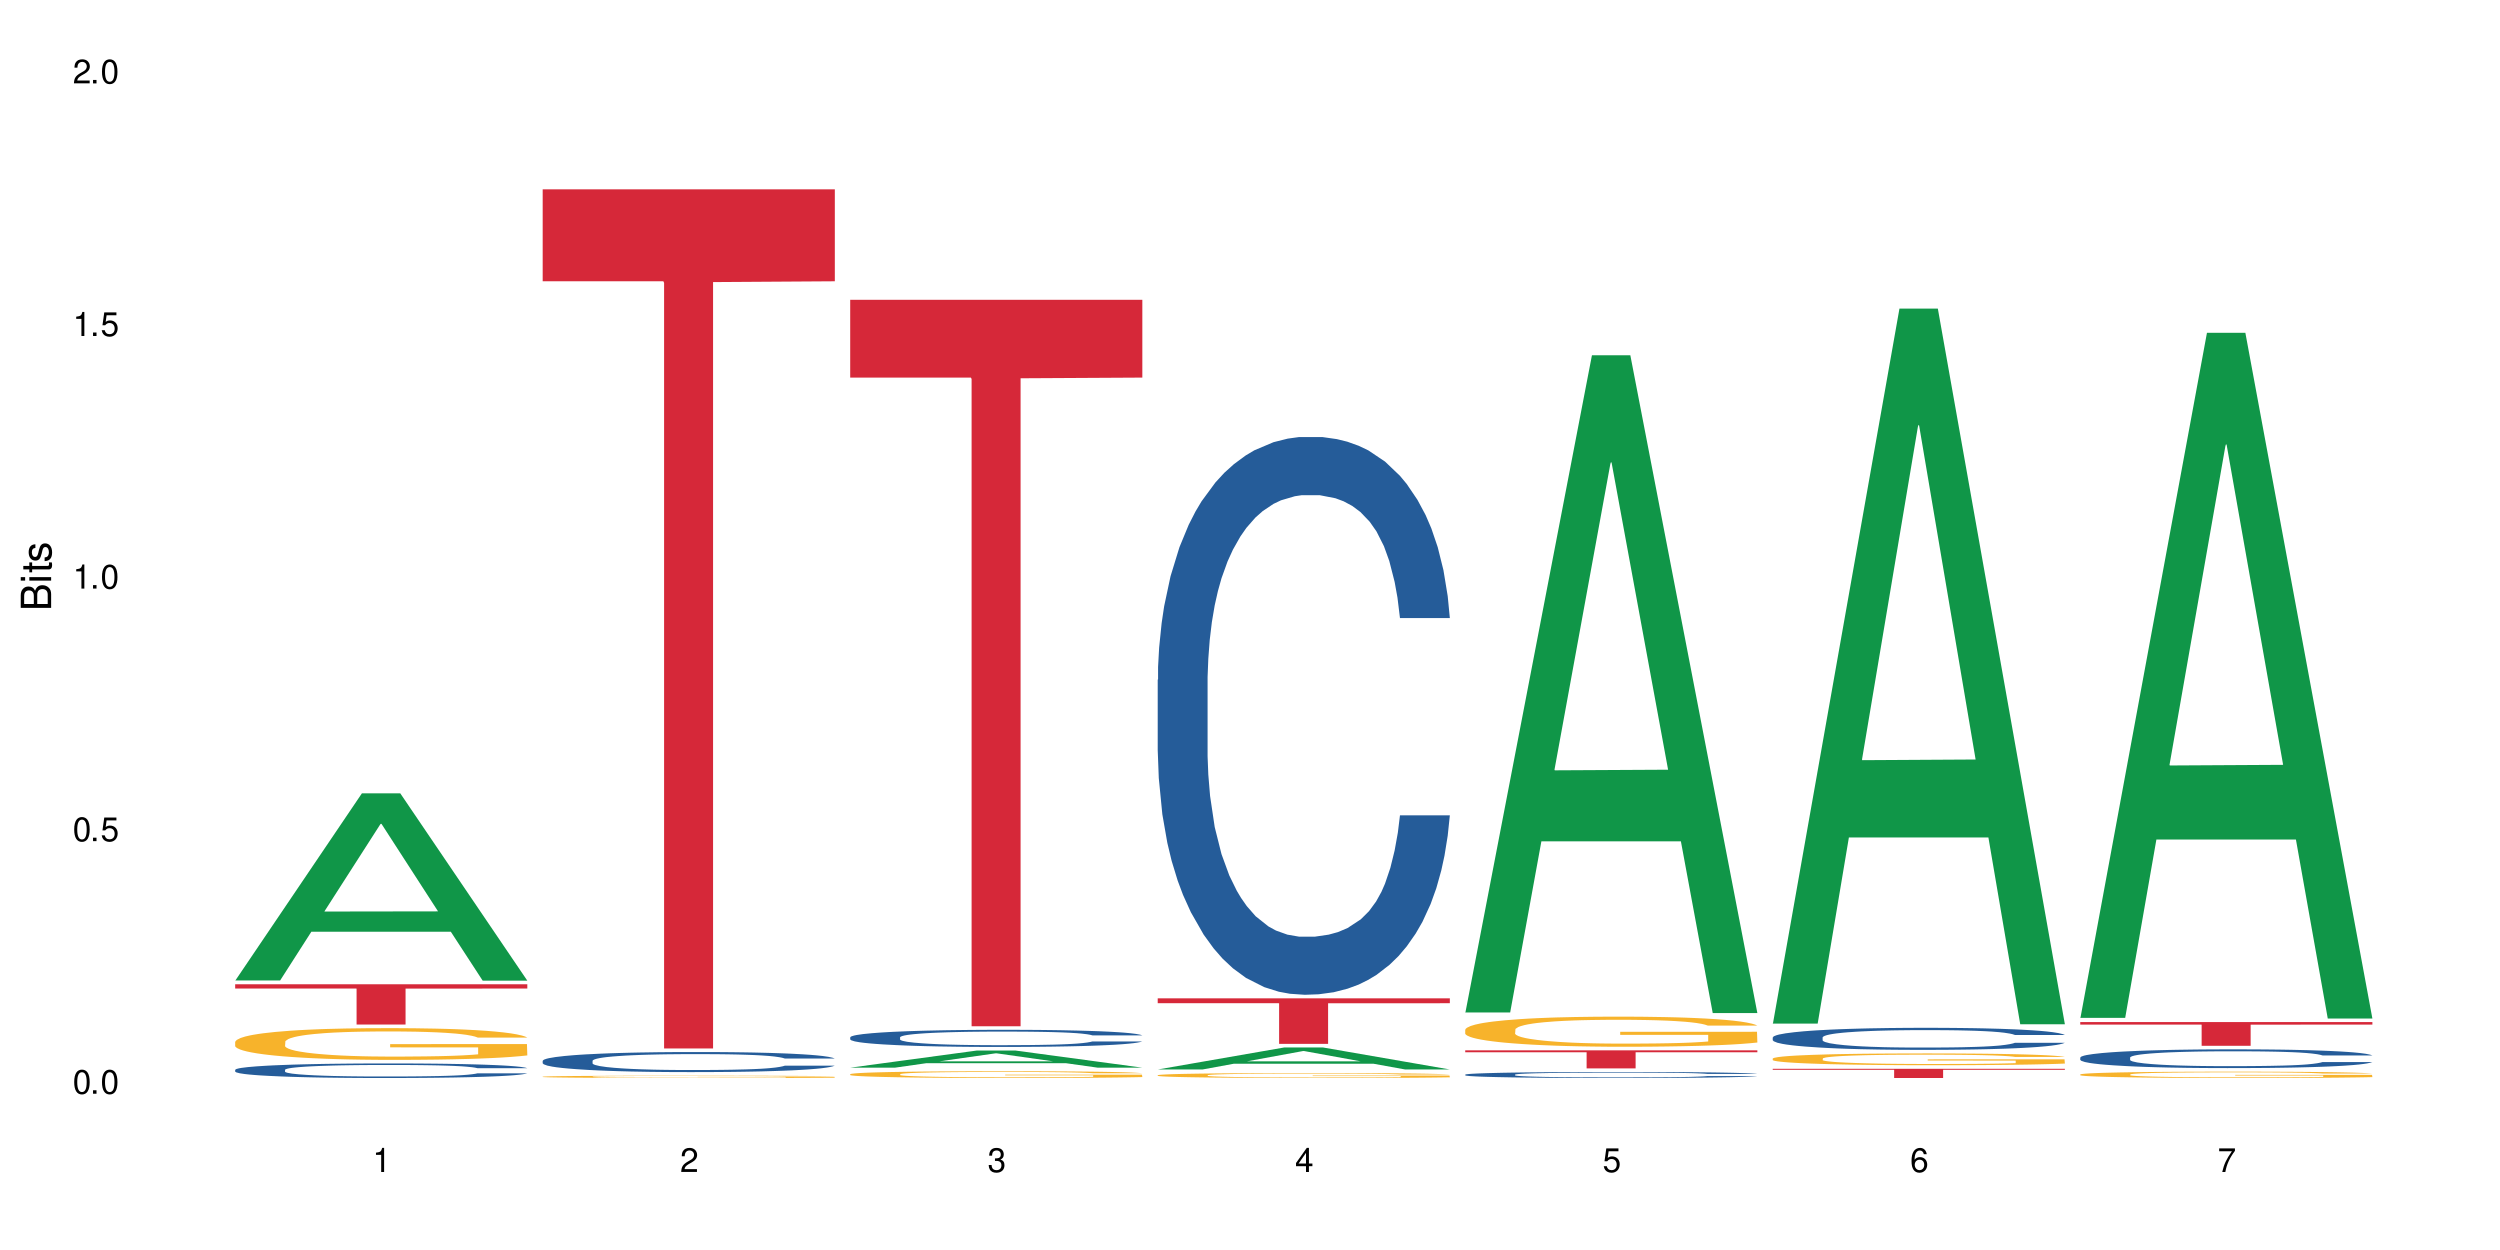 <?xml version="1.0" encoding="UTF-8"?>
<svg xmlns="http://www.w3.org/2000/svg" xmlns:xlink="http://www.w3.org/1999/xlink" width="720" height="360" viewBox="0 0 720 360">
<defs>
<g>
<g id="glyph-0-0">
</g>
<g id="glyph-0-1">
<path d="M 2.641 -6.938 C 2 -6.938 1.422 -6.656 1.078 -6.172 C 0.641 -5.562 0.406 -4.641 0.406 -3.359 C 0.406 -1.016 1.188 0.219 2.641 0.219 C 4.078 0.219 4.859 -1.016 4.859 -3.297 C 4.859 -4.641 4.656 -5.547 4.203 -6.172 C 3.844 -6.656 3.281 -6.938 2.641 -6.938 Z M 2.641 -6.188 C 3.547 -6.188 4 -5.25 4 -3.375 C 4 -1.406 3.562 -0.484 2.625 -0.484 C 1.734 -0.484 1.281 -1.438 1.281 -3.344 C 1.281 -5.25 1.734 -6.188 2.641 -6.188 Z M 2.641 -6.188 "/>
</g>
<g id="glyph-0-2">
<path d="M 1.828 -1 L 0.828 -1 L 0.828 0 L 1.828 0 Z M 1.828 -1 "/>
</g>
<g id="glyph-0-3">
<path d="M 4.562 -6.797 L 1.062 -6.797 L 0.547 -3.094 L 1.328 -3.094 C 1.719 -3.562 2.047 -3.734 2.578 -3.734 C 3.484 -3.734 4.062 -3.109 4.062 -2.094 C 4.062 -1.125 3.484 -0.531 2.578 -0.531 C 1.828 -0.531 1.375 -0.906 1.188 -1.672 L 0.328 -1.672 C 0.453 -1.109 0.547 -0.844 0.75 -0.594 C 1.125 -0.078 1.828 0.219 2.594 0.219 C 3.969 0.219 4.922 -0.781 4.922 -2.219 C 4.922 -3.562 4.031 -4.484 2.719 -4.484 C 2.25 -4.484 1.859 -4.359 1.469 -4.062 L 1.734 -5.969 L 4.562 -5.969 Z M 4.562 -6.797 "/>
</g>
<g id="glyph-0-4">
<path d="M 2.484 -4.938 L 2.484 0 L 3.328 0 L 3.328 -6.938 L 2.766 -6.938 C 2.469 -5.875 2.281 -5.734 0.984 -5.562 L 0.984 -4.938 Z M 2.484 -4.938 "/>
</g>
<g id="glyph-0-5">
<path d="M 4.859 -0.828 L 1.281 -0.828 C 1.359 -1.406 1.672 -1.781 2.5 -2.281 L 3.469 -2.828 C 4.406 -3.344 4.906 -4.062 4.906 -4.906 C 4.906 -5.484 4.672 -6.031 4.266 -6.406 C 3.859 -6.766 3.375 -6.938 2.719 -6.938 C 1.859 -6.938 1.219 -6.625 0.844 -6.031 C 0.609 -5.672 0.5 -5.234 0.484 -4.531 L 1.328 -4.531 C 1.359 -5.016 1.406 -5.281 1.531 -5.516 C 1.75 -5.938 2.188 -6.203 2.703 -6.203 C 3.469 -6.203 4.031 -5.641 4.031 -4.891 C 4.031 -4.344 3.719 -3.859 3.125 -3.516 L 2.234 -3 C 0.812 -2.172 0.406 -1.531 0.328 -0.016 L 4.859 -0.016 Z M 4.859 -0.828 "/>
</g>
<g id="glyph-0-6">
<path d="M 2.125 -3.188 L 2.578 -3.188 C 3.5 -3.188 3.984 -2.766 3.984 -1.922 C 3.984 -1.062 3.469 -0.531 2.594 -0.531 C 1.656 -0.531 1.203 -1 1.156 -2.016 L 0.312 -2.016 C 0.344 -1.453 0.438 -1.094 0.609 -0.781 C 0.953 -0.109 1.625 0.219 2.547 0.219 C 3.953 0.219 4.859 -0.625 4.859 -1.938 C 4.859 -2.828 4.516 -3.297 3.703 -3.594 C 4.344 -3.844 4.656 -4.328 4.656 -5.031 C 4.656 -6.219 3.875 -6.938 2.578 -6.938 C 1.203 -6.938 0.484 -6.172 0.453 -4.703 L 1.297 -4.703 C 1.312 -5.125 1.344 -5.359 1.453 -5.578 C 1.641 -5.969 2.062 -6.203 2.594 -6.203 C 3.344 -6.203 3.797 -5.75 3.797 -5 C 3.797 -4.516 3.609 -4.219 3.25 -4.047 C 3.016 -3.953 2.703 -3.922 2.125 -3.906 Z M 2.125 -3.188 "/>
</g>
<g id="glyph-0-7">
<path d="M 3.141 -1.672 L 3.141 0 L 3.984 0 L 3.984 -1.672 L 4.984 -1.672 L 4.984 -2.438 L 3.984 -2.438 L 3.984 -6.938 L 3.359 -6.938 L 0.266 -2.578 L 0.266 -1.672 Z M 3.141 -2.438 L 1 -2.438 L 3.141 -5.5 Z M 3.141 -2.438 "/>
</g>
<g id="glyph-0-8">
<path d="M 4.781 -5.125 C 4.609 -6.266 3.891 -6.938 2.844 -6.938 C 2.094 -6.938 1.422 -6.578 1.031 -5.953 C 0.594 -5.266 0.406 -4.422 0.406 -3.172 C 0.406 -2 0.578 -1.25 0.984 -0.641 C 1.359 -0.078 1.953 0.219 2.703 0.219 C 3.984 0.219 4.922 -0.75 4.922 -2.094 C 4.922 -3.375 4.062 -4.281 2.844 -4.281 C 2.172 -4.281 1.641 -4.031 1.281 -3.516 C 1.281 -5.234 1.828 -6.188 2.797 -6.188 C 3.391 -6.188 3.797 -5.797 3.938 -5.125 Z M 2.734 -3.531 C 3.547 -3.531 4.062 -2.953 4.062 -2.031 C 4.062 -1.156 3.484 -0.531 2.703 -0.531 C 1.922 -0.531 1.328 -1.188 1.328 -2.078 C 1.328 -2.938 1.906 -3.531 2.734 -3.531 Z M 2.734 -3.531 "/>
</g>
<g id="glyph-0-9">
<path d="M 4.984 -6.797 L 0.438 -6.797 L 0.438 -5.969 L 4.109 -5.969 C 2.5 -3.656 1.828 -2.234 1.328 0 L 2.219 0 C 2.594 -2.172 3.453 -4.047 4.984 -6.094 Z M 4.984 -6.797 "/>
</g>
<g id="glyph-1-0">
</g>
<g id="glyph-1-1">
<path d="M 0 -0.953 L 0 -4.891 C 0 -5.719 -0.234 -6.344 -0.734 -6.797 C -1.188 -7.234 -1.812 -7.469 -2.5 -7.469 C -3.547 -7.469 -4.188 -7 -4.625 -5.875 C -4.984 -6.688 -5.625 -7.094 -6.531 -7.094 C -7.172 -7.094 -7.734 -6.859 -8.141 -6.391 C -8.562 -5.922 -8.75 -5.344 -8.75 -4.5 L -8.75 -0.953 Z M -4.984 -2.062 L -7.766 -2.062 L -7.766 -4.219 C -7.766 -4.844 -7.688 -5.203 -7.453 -5.5 C -7.219 -5.812 -6.859 -5.969 -6.375 -5.969 C -5.891 -5.969 -5.531 -5.812 -5.297 -5.5 C -5.062 -5.203 -4.984 -4.844 -4.984 -4.219 Z M -0.984 -2.062 L -4 -2.062 L -4 -4.781 C -4 -5.766 -3.438 -6.359 -2.484 -6.359 C -1.547 -6.359 -0.984 -5.766 -0.984 -4.781 Z M -0.984 -2.062 "/>
</g>
<g id="glyph-1-2">
<path d="M -6.281 -1.797 L -6.281 -0.797 L 0 -0.797 L 0 -1.797 Z M -8.75 -1.797 L -8.75 -0.797 L -7.484 -0.797 L -7.484 -1.797 Z M -8.75 -1.797 "/>
</g>
<g id="glyph-1-3">
<path d="M -6.281 -3.047 L -6.281 -2.016 L -8.016 -2.016 L -8.016 -1.016 L -6.281 -1.016 L -6.281 -0.172 L -5.469 -0.172 L -5.469 -1.016 L -0.719 -1.016 C -0.078 -1.016 0.281 -1.453 0.281 -2.234 C 0.281 -2.5 0.25 -2.719 0.188 -3.047 L -0.641 -3.047 C -0.609 -2.906 -0.594 -2.766 -0.594 -2.562 C -0.594 -2.141 -0.719 -2.016 -1.156 -2.016 L -5.469 -2.016 L -5.469 -3.047 Z M -6.281 -3.047 "/>
</g>
<g id="glyph-1-4">
<path d="M -4.531 -5.25 C -5.766 -5.25 -6.469 -4.422 -6.469 -2.969 C -6.469 -1.516 -5.719 -0.562 -4.547 -0.562 C -3.562 -0.562 -3.094 -1.062 -2.734 -2.562 L -2.516 -3.484 C -2.344 -4.188 -2.094 -4.469 -1.641 -4.469 C -1.047 -4.469 -0.641 -3.875 -0.641 -3 C -0.641 -2.453 -0.797 -2 -1.062 -1.75 C -1.25 -1.594 -1.422 -1.531 -1.875 -1.469 L -1.875 -0.406 C -0.422 -0.453 0.281 -1.266 0.281 -2.922 C 0.281 -4.5 -0.5 -5.516 -1.719 -5.516 C -2.656 -5.516 -3.172 -4.984 -3.469 -3.734 L -3.703 -2.766 C -3.891 -1.953 -4.156 -1.609 -4.594 -1.609 C -5.188 -1.609 -5.547 -2.125 -5.547 -2.938 C -5.547 -3.75 -5.203 -4.172 -4.531 -4.203 Z M -4.531 -5.25 "/>
</g>
</g>
</defs>
<rect x="-72" y="-36" width="864" height="432" fill="rgb(100%, 100%, 100%)" fill-opacity="1"/>
<path fill-rule="nonzero" fill="rgb(6.275%, 58.824%, 28.235%)" fill-opacity="1" d="M 67.73 282.379 L 67.82 282.328 L 104.227 228.484 L 115.281 228.484 L 151.867 282.43 L 139.012 282.43 L 129.844 268.348 L 89.664 268.348 L 80.676 282.379 L 67.73 282.379 L 93.527 262.523 L 126.156 262.473 L 109.887 237.297 L 109.707 237.246 L 109.527 237.398 L 93.438 262.473 L 93.527 262.523 Z M 67.73 282.379 "/>
<path fill-rule="nonzero" fill="rgb(14.51%, 36.078%, 60%)" fill-opacity="1" d="M 67.73 308.098 L 67.832 308.094 L 67.832 308.004 L 68.141 307.855 L 68.859 307.672 L 69.578 307.547 L 71.426 307.32 L 73.988 307.102 L 76.656 306.934 L 78.605 306.832 L 80.352 306.758 L 84.352 306.613 L 86.918 306.543 L 89.688 306.477 L 93.074 306.41 L 95.535 306.375 L 101.078 306.312 L 105.18 306.285 L 108.363 306.273 L 115.238 306.273 L 119.34 306.289 L 122.316 306.309 L 125.598 306.34 L 128.371 306.375 L 133.191 306.457 L 137.5 306.566 L 139.449 306.625 L 142.527 306.746 L 144.891 306.859 L 146.531 306.961 L 148.379 307.102 L 150.02 307.273 L 151.25 307.469 L 151.867 307.637 L 137.5 307.637 L 136.785 307.48 L 135.961 307.363 L 134.422 307.207 L 132.883 307.094 L 130.73 306.984 L 128.781 306.91 L 126.113 306.836 L 123.754 306.793 L 121.289 306.758 L 118.93 306.734 L 114.414 306.711 L 109.184 306.711 L 107.234 306.719 L 103.23 306.75 L 101.078 306.777 L 98 306.828 L 95.844 306.879 L 93.281 306.957 L 91.535 307.02 L 89.379 307.121 L 87.84 307.211 L 86.098 307.336 L 85.07 307.434 L 84.148 307.539 L 83.328 307.664 L 82.711 307.801 L 82.301 307.941 L 82.094 308.078 L 82.094 308.676 L 82.301 308.812 L 82.812 308.973 L 84.148 309.207 L 86.098 309.41 L 88.355 309.57 L 90.508 309.688 L 91.742 309.738 L 93.383 309.801 L 95.945 309.879 L 99.641 309.953 L 101.797 309.984 L 105.078 310.016 L 108.465 310.031 L 112.98 310.031 L 116.98 310.016 L 119.648 309.996 L 122.418 309.965 L 126.215 309.902 L 128.574 309.84 L 130.629 309.766 L 132.168 309.695 L 133.191 309.633 L 134.73 309.516 L 135.961 309.383 L 136.887 309.25 L 137.5 309.117 L 151.867 309.117 L 151.25 309.273 L 150.328 309.422 L 149.402 309.531 L 147.969 309.668 L 146.324 309.785 L 143.965 309.922 L 142.016 310.008 L 139.449 310.105 L 137.09 310.176 L 134.527 310.242 L 130.73 310.32 L 128.266 310.355 L 125.598 310.391 L 122.418 310.422 L 118.418 310.449 L 114.109 310.465 L 110.105 310.469 L 105.797 310.461 L 102.617 310.445 L 98.41 310.41 L 93.176 310.344 L 89.379 310.27 L 86.406 310.195 L 83.84 310.121 L 80.969 310.016 L 77.273 309.848 L 75.016 309.719 L 73.477 309.609 L 71.734 309.461 L 70.5 309.324 L 69.066 309.109 L 68.039 308.84 L 67.73 308.629 Z M 67.73 308.098 "/>
<path fill-rule="nonzero" fill="rgb(96.863%, 70.196%, 16.863%)" fill-opacity="1" d="M 67.73 300.02 L 67.832 300.012 L 67.832 299.844 L 68.242 299.469 L 69.27 298.949 L 70.605 298.523 L 72.039 298.191 L 72.965 298.016 L 74.504 297.766 L 75.836 297.582 L 79.223 297.207 L 83.531 296.855 L 85.891 296.703 L 88.559 296.562 L 92.355 296.402 L 94.102 296.344 L 99.438 296.211 L 105.488 296.129 L 112.16 296.102 L 115.238 296.113 L 119.441 296.145 L 125.188 296.238 L 128.473 296.32 L 131.039 296.402 L 133.707 296.512 L 136.988 296.68 L 140.066 296.879 L 142.527 297.082 L 144.992 297.332 L 147.043 297.598 L 148.789 297.891 L 150.328 298.242 L 151.25 298.531 L 151.867 298.824 L 137.605 298.824 L 136.785 298.531 L 135.859 298.309 L 134.32 298.031 L 132.781 297.832 L 131.242 297.672 L 128.371 297.457 L 125.906 297.324 L 122.828 297.207 L 119.855 297.129 L 116.469 297.082 L 114.414 297.062 L 108.977 297.062 L 104.055 297.121 L 101.18 297.188 L 99.129 297.254 L 96.254 297.379 L 94.512 297.48 L 93.484 297.547 L 90.406 297.805 L 88.355 298.039 L 87.227 298.199 L 85.789 298.449 L 84.762 298.676 L 83.633 299.008 L 83.02 299.258 L 82.199 299.828 L 82.094 301.328 L 82.402 301.648 L 83.02 301.988 L 83.84 302.289 L 85.07 302.609 L 86.301 302.848 L 88.457 303.176 L 90.305 303.391 L 91.742 303.535 L 94.512 303.758 L 95.641 303.836 L 98.309 303.984 L 101.078 304.102 L 104.465 304.203 L 107.027 304.254 L 111.133 304.293 L 116.363 304.293 L 122.52 304.242 L 126.422 304.176 L 129.09 304.109 L 130.832 304.051 L 132.988 303.961 L 134.527 303.875 L 135.961 303.785 L 137.707 303.645 L 137.707 301.648 L 112.363 301.641 L 112.363 300.703 L 151.762 300.695 L 151.867 303.961 L 149.711 304.184 L 147.043 304.402 L 144.48 304.57 L 141.812 304.711 L 138.016 304.871 L 134.938 304.969 L 130.215 305.086 L 125.906 305.164 L 121.395 305.211 L 117.391 305.238 L 112.672 305.246 L 108.465 305.23 L 103.949 305.18 L 100.359 305.113 L 97.074 305.027 L 93.793 304.922 L 89.688 304.746 L 87.02 304.602 L 84.25 304.426 L 81.48 304.219 L 79.016 303.992 L 77.375 303.816 L 75.734 303.617 L 73.988 303.367 L 72.348 303.082 L 71.117 302.824 L 69.988 302.531 L 69.168 302.258 L 68.348 301.883 L 67.938 301.582 L 67.73 301.32 Z M 67.73 300.02 "/>
<path fill-rule="nonzero" fill="rgb(83.922%, 15.686%, 22.353%)" fill-opacity="1" d="M 67.73 283.461 L 151.867 283.461 L 151.867 284.703 L 116.801 284.715 L 116.801 295.074 L 102.695 295.074 L 102.695 284.723 L 102.488 284.703 L 67.73 284.703 Z M 67.73 283.461 "/>
<path fill-rule="nonzero" fill="rgb(14.51%, 36.078%, 60%)" fill-opacity="1" d="M 156.293 305.5 L 156.398 305.496 L 156.398 305.371 L 156.703 305.168 L 157.422 304.914 L 158.141 304.742 L 159.988 304.43 L 162.555 304.129 L 165.223 303.895 L 167.172 303.758 L 168.914 303.652 L 172.918 303.457 L 175.48 303.355 L 178.25 303.266 L 181.637 303.176 L 184.102 303.125 L 189.641 303.039 L 193.746 303.004 L 196.926 302.988 L 203.801 302.988 L 207.902 303.008 L 210.879 303.035 L 214.164 303.078 L 216.934 303.125 L 221.754 303.242 L 226.066 303.391 L 228.016 303.473 L 231.094 303.637 L 233.453 303.797 L 235.094 303.934 L 236.941 304.129 L 238.582 304.367 L 239.812 304.637 L 240.43 304.863 L 226.066 304.863 L 225.348 304.652 L 224.527 304.488 L 222.988 304.27 L 221.449 304.117 L 219.293 303.965 L 217.344 303.863 L 214.676 303.766 L 212.316 303.699 L 209.855 303.652 L 207.492 303.621 L 202.98 303.59 L 197.746 303.59 L 195.797 303.602 L 191.797 303.641 L 189.641 303.68 L 186.562 303.754 L 184.406 303.82 L 181.844 303.926 L 180.098 304.016 L 177.945 304.156 L 176.406 304.277 L 174.66 304.449 L 173.633 304.582 L 172.711 304.73 L 171.891 304.906 L 171.273 305.09 L 170.863 305.285 L 170.66 305.477 L 170.66 306.293 L 170.863 306.484 L 171.379 306.707 L 172.711 307.027 L 174.66 307.309 L 176.918 307.531 L 179.074 307.688 L 180.305 307.762 L 181.945 307.848 L 184.512 307.953 L 188.203 308.059 L 190.359 308.102 L 193.641 308.145 L 197.027 308.164 L 201.543 308.164 L 205.543 308.145 L 208.211 308.117 L 210.98 308.074 L 214.777 307.984 L 217.137 307.898 L 219.191 307.801 L 220.73 307.699 L 221.754 307.613 L 223.293 307.453 L 224.527 307.273 L 225.449 307.086 L 226.066 306.906 L 240.43 306.906 L 239.812 307.117 L 238.891 307.324 L 237.969 307.477 L 236.531 307.664 L 234.891 307.828 L 232.527 308.012 L 230.578 308.133 L 228.016 308.266 L 225.656 308.363 L 223.09 308.453 L 219.293 308.562 L 216.832 308.613 L 214.164 308.66 L 210.98 308.703 L 206.98 308.738 L 202.672 308.762 L 198.668 308.766 L 194.359 308.758 L 191.18 308.734 L 186.973 308.688 L 181.738 308.594 L 177.945 308.492 L 174.969 308.391 L 172.402 308.285 L 169.531 308.145 L 165.836 307.91 L 163.578 307.73 L 162.039 307.582 L 160.297 307.379 L 159.066 307.191 L 157.629 306.898 L 156.602 306.52 L 156.293 306.23 Z M 156.293 305.5 "/>
<path fill-rule="nonzero" fill="rgb(96.863%, 70.196%, 16.863%)" fill-opacity="1" d="M 156.293 310.082 L 156.398 310.082 L 156.398 310.07 L 156.809 310.043 L 157.832 310.004 L 159.168 309.973 L 160.605 309.949 L 161.527 309.934 L 163.066 309.918 L 164.398 309.902 L 167.785 309.875 L 172.094 309.852 L 174.457 309.84 L 177.121 309.828 L 180.918 309.816 L 182.664 309.812 L 188 309.801 L 194.051 309.797 L 200.723 309.793 L 203.801 309.797 L 208.008 309.797 L 213.754 309.805 L 217.035 309.809 L 219.602 309.816 L 222.27 309.824 L 225.551 309.836 L 228.629 309.852 L 231.094 309.867 L 233.555 309.887 L 235.605 309.906 L 237.352 309.926 L 238.891 309.953 L 239.812 309.973 L 240.43 309.996 L 226.168 309.996 L 225.348 309.973 L 224.422 309.957 L 222.883 309.938 L 221.344 309.922 L 219.805 309.91 L 216.934 309.895 L 214.473 309.883 L 211.395 309.875 L 208.418 309.871 L 205.031 309.867 L 197.543 309.867 L 192.617 309.871 L 189.742 309.875 L 187.691 309.879 L 184.816 309.887 L 183.074 309.895 L 182.047 309.902 L 178.969 309.922 L 176.918 309.938 L 175.789 309.949 L 174.352 309.969 L 173.328 309.984 L 172.199 310.008 L 171.582 310.027 L 170.762 310.07 L 170.66 310.18 L 170.965 310.203 L 171.582 310.227 L 172.402 310.25 L 173.633 310.273 L 174.867 310.293 L 177.02 310.316 L 178.867 310.332 L 180.305 310.344 L 183.074 310.359 L 184.203 310.363 L 186.871 310.375 L 189.641 310.383 L 193.027 310.391 L 195.59 310.395 L 199.695 310.398 L 204.93 310.398 L 211.086 310.395 L 214.984 310.391 L 217.652 310.383 L 219.395 310.379 L 221.551 310.375 L 223.09 310.367 L 224.527 310.359 L 226.27 310.352 L 226.27 310.203 L 200.926 310.203 L 200.926 310.133 L 240.328 310.133 L 240.43 310.375 L 238.273 310.391 L 235.605 310.406 L 233.043 310.418 L 230.375 310.43 L 226.578 310.441 L 223.5 310.449 L 218.781 310.457 L 214.473 310.461 L 209.957 310.465 L 205.953 310.469 L 197.027 310.469 L 192.512 310.465 L 188.922 310.457 L 185.641 310.453 L 182.355 310.445 L 178.25 310.43 L 175.582 310.422 L 172.812 310.406 L 170.043 310.395 L 167.582 310.375 L 165.938 310.363 L 164.297 310.348 L 162.555 310.328 L 160.91 310.309 L 159.68 310.289 L 158.551 310.27 L 157.73 310.25 L 156.91 310.219 L 156.5 310.199 L 156.293 310.18 Z M 156.293 310.082 "/>
<path fill-rule="nonzero" fill="rgb(83.922%, 15.686%, 22.353%)" fill-opacity="1" d="M 156.293 54.523 L 240.43 54.523 L 240.43 81.008 L 205.363 81.242 L 205.363 301.961 L 191.258 301.961 L 191.258 81.473 L 191.051 81.008 L 156.293 81.008 Z M 156.293 54.523 "/>
<path fill-rule="nonzero" fill="rgb(6.275%, 58.824%, 28.235%)" fill-opacity="1" d="M 244.859 307.48 L 244.949 307.477 L 281.352 302.551 L 292.41 302.551 L 328.992 307.488 L 316.141 307.488 L 306.969 306.199 L 266.789 306.199 L 257.801 307.48 L 244.859 307.48 L 270.656 305.664 L 303.285 305.66 L 287.016 303.355 L 286.836 303.352 L 286.656 303.367 L 270.566 305.66 L 270.656 305.664 Z M 244.859 307.48 "/>
<path fill-rule="nonzero" fill="rgb(14.51%, 36.078%, 60%)" fill-opacity="1" d="M 244.859 298.734 L 244.961 298.73 L 244.961 298.621 L 245.27 298.449 L 245.988 298.234 L 246.703 298.086 L 248.551 297.816 L 251.117 297.562 L 253.785 297.363 L 255.734 297.246 L 257.477 297.156 L 261.48 296.988 L 264.043 296.902 L 266.816 296.824 L 270.199 296.75 L 272.664 296.703 L 278.203 296.633 L 282.309 296.602 L 285.488 296.586 L 292.363 296.586 L 296.469 296.605 L 299.441 296.625 L 302.727 296.664 L 305.496 296.703 L 310.32 296.805 L 314.629 296.93 L 316.578 297 L 319.656 297.141 L 322.016 297.277 L 323.656 297.395 L 325.504 297.562 L 327.145 297.766 L 328.379 297.992 L 328.992 298.188 L 314.629 298.188 L 313.91 298.008 L 313.09 297.867 L 311.551 297.684 L 310.012 297.551 L 307.855 297.422 L 305.906 297.336 L 303.238 297.25 L 300.879 297.195 L 298.418 297.156 L 296.059 297.129 L 291.543 297.102 L 286.309 297.102 L 284.359 297.109 L 280.359 297.145 L 278.203 297.176 L 275.125 297.242 L 272.973 297.301 L 270.406 297.391 L 268.66 297.465 L 266.508 297.582 L 264.969 297.688 L 263.223 297.836 L 262.199 297.949 L 261.273 298.074 L 260.453 298.223 L 259.84 298.383 L 259.426 298.551 L 259.223 298.711 L 259.223 299.41 L 259.426 299.574 L 259.941 299.762 L 261.273 300.039 L 263.223 300.277 L 265.48 300.465 L 267.637 300.602 L 268.867 300.664 L 270.508 300.738 L 273.074 300.828 L 276.77 300.918 L 278.922 300.953 L 282.207 300.988 L 285.59 301.008 L 290.105 301.008 L 294.109 300.988 L 296.773 300.969 L 299.547 300.93 L 303.344 300.855 L 305.703 300.781 L 307.754 300.695 L 309.293 300.609 L 310.32 300.539 L 311.859 300.398 L 313.09 300.246 L 314.012 300.086 L 314.629 299.934 L 328.992 299.934 L 328.379 300.113 L 327.453 300.289 L 326.531 300.422 L 325.094 300.578 L 323.453 300.719 L 321.094 300.879 L 319.145 300.98 L 316.578 301.094 L 314.219 301.18 L 311.652 301.258 L 307.855 301.348 L 305.395 301.391 L 302.727 301.434 L 299.547 301.469 L 295.543 301.5 L 291.234 301.52 L 287.234 301.523 L 282.926 301.512 L 279.742 301.496 L 275.535 301.453 L 270.305 301.375 L 266.508 301.289 L 263.531 301.203 L 260.965 301.113 L 258.094 300.988 L 254.398 300.793 L 252.145 300.637 L 250.605 300.512 L 248.859 300.336 L 247.629 300.18 L 246.191 299.926 L 245.164 299.605 L 244.859 299.355 Z M 244.859 298.734 "/>
<path fill-rule="nonzero" fill="rgb(96.863%, 70.196%, 16.863%)" fill-opacity="1" d="M 244.859 309.352 L 244.961 309.348 L 244.961 309.312 L 245.371 309.234 L 246.398 309.121 L 247.73 309.031 L 249.168 308.961 L 250.09 308.922 L 251.629 308.871 L 252.965 308.832 L 256.348 308.75 L 260.66 308.676 L 263.02 308.645 L 265.688 308.613 L 269.484 308.578 L 271.227 308.566 L 276.562 308.539 L 282.617 308.52 L 289.285 308.516 L 292.363 308.516 L 296.57 308.523 L 302.316 308.543 L 305.598 308.562 L 308.164 308.578 L 310.832 308.602 L 314.117 308.637 L 317.195 308.68 L 319.656 308.723 L 322.117 308.777 L 324.172 308.832 L 325.914 308.895 L 327.453 308.973 L 328.379 309.035 L 328.992 309.098 L 314.73 309.098 L 313.91 309.035 L 312.988 308.984 L 311.449 308.926 L 309.91 308.883 L 308.371 308.852 L 305.496 308.805 L 303.035 308.773 L 299.957 308.75 L 296.98 308.734 L 293.594 308.723 L 291.543 308.719 L 286.105 308.719 L 281.18 308.73 L 278.309 308.746 L 276.254 308.762 L 273.383 308.789 L 271.637 308.809 L 270.613 308.824 L 267.535 308.879 L 265.48 308.93 L 264.352 308.961 L 262.918 309.016 L 261.891 309.062 L 260.762 309.137 L 260.145 309.188 L 259.324 309.309 L 259.223 309.633 L 259.531 309.699 L 260.145 309.773 L 260.965 309.836 L 262.199 309.906 L 263.43 309.957 L 265.582 310.027 L 267.43 310.07 L 268.867 310.102 L 271.637 310.152 L 272.766 310.168 L 275.434 310.199 L 278.203 310.223 L 281.59 310.246 L 284.156 310.258 L 288.258 310.266 L 293.492 310.266 L 299.648 310.254 L 303.547 310.238 L 306.215 310.227 L 307.961 310.215 L 310.113 310.195 L 311.652 310.176 L 313.09 310.156 L 314.832 310.125 L 314.832 309.699 L 289.492 309.699 L 289.492 309.496 L 328.891 309.496 L 328.992 310.195 L 326.84 310.242 L 324.172 310.289 L 321.605 310.324 L 318.938 310.355 L 315.141 310.387 L 312.062 310.41 L 307.344 310.434 L 303.035 310.449 L 298.52 310.461 L 294.52 310.465 L 289.797 310.469 L 285.59 310.465 L 281.078 310.453 L 277.484 310.441 L 274.203 310.422 L 270.918 310.398 L 266.816 310.363 L 264.148 310.332 L 261.379 310.293 L 258.605 310.25 L 256.145 310.199 L 254.504 310.164 L 252.859 310.121 L 251.117 310.066 L 249.477 310.008 L 248.242 309.949 L 247.113 309.887 L 246.293 309.828 L 245.473 309.75 L 245.062 309.684 L 244.859 309.629 Z M 244.859 309.352 "/>
<path fill-rule="nonzero" fill="rgb(83.922%, 15.686%, 22.353%)" fill-opacity="1" d="M 244.859 86.352 L 328.992 86.352 L 328.992 108.746 L 293.93 108.945 L 293.93 295.559 L 279.82 295.559 L 279.82 109.141 L 279.617 108.746 L 244.859 108.746 Z M 244.859 86.352 "/>
<path fill-rule="nonzero" fill="rgb(6.275%, 58.824%, 28.235%)" fill-opacity="1" d="M 333.422 308.004 L 333.512 308 L 369.914 301.664 L 380.973 301.664 L 417.555 308.012 L 404.703 308.012 L 395.535 306.352 L 355.355 306.352 L 346.363 308.004 L 333.422 308.004 L 359.219 305.668 L 391.848 305.66 L 375.578 302.699 L 375.398 302.695 L 375.219 302.711 L 359.129 305.66 L 359.219 305.668 Z M 333.422 308.004 "/>
<path fill-rule="nonzero" fill="rgb(14.51%, 36.078%, 60%)" fill-opacity="1" d="M 333.422 195.766 L 333.523 195.621 L 333.523 192.098 L 333.832 186.516 L 334.551 179.469 L 335.27 174.625 L 337.113 165.965 L 339.68 157.594 L 342.348 151.137 L 344.297 147.316 L 346.043 144.383 L 350.043 138.949 L 352.609 136.16 L 355.379 133.664 L 358.766 131.168 L 361.227 129.699 L 366.766 127.352 L 370.871 126.324 L 374.051 125.883 L 380.926 125.883 L 385.031 126.469 L 388.008 127.203 L 391.289 128.379 L 394.059 129.699 L 398.883 132.93 L 403.191 137.039 L 405.141 139.391 L 408.219 143.941 L 410.578 148.344 L 412.223 152.164 L 414.066 157.594 L 415.711 164.203 L 416.941 171.688 L 417.555 178.004 L 403.191 178.004 L 402.473 172.129 L 401.652 167.578 L 400.113 161.559 L 398.574 157.301 L 396.422 153.043 L 394.469 150.254 L 391.805 147.465 L 389.441 145.703 L 386.98 144.383 L 384.621 143.5 L 380.105 142.621 L 374.875 142.621 L 372.922 142.914 L 368.922 144.09 L 366.766 145.117 L 363.688 147.172 L 361.535 149.078 L 358.969 152.016 L 357.227 154.512 L 355.07 158.328 L 353.531 161.707 L 351.789 166.551 L 350.762 170.223 L 349.836 174.332 L 349.016 179.176 L 348.402 184.316 L 347.992 189.746 L 347.785 195.031 L 347.785 217.789 L 347.992 223.074 L 348.504 229.242 L 349.836 238.195 L 351.789 245.977 L 354.043 252.145 L 356.199 256.547 L 357.43 258.605 L 359.07 260.953 L 361.637 263.891 L 365.332 266.824 L 367.484 268 L 370.77 269.176 L 374.156 269.762 L 378.668 269.762 L 382.672 269.176 L 385.34 268.441 L 388.109 267.266 L 391.906 264.77 L 394.266 262.422 L 396.316 259.633 L 397.855 256.844 L 398.883 254.492 L 400.422 249.941 L 401.652 244.949 L 402.578 239.812 L 403.191 234.82 L 417.555 234.82 L 416.941 240.691 L 416.016 246.418 L 415.094 250.676 L 413.656 255.812 L 412.016 260.367 L 409.656 265.504 L 407.707 268.879 L 405.141 272.551 L 402.781 275.34 L 400.215 277.836 L 396.422 280.773 L 393.957 282.242 L 391.289 283.562 L 388.109 284.738 L 384.109 285.766 L 379.797 286.352 L 375.797 286.5 L 371.488 286.203 L 368.305 285.617 L 364.102 284.297 L 358.867 281.652 L 355.07 278.863 L 352.094 276.074 L 349.531 273.137 L 346.656 269.176 L 342.965 262.715 L 340.707 257.723 L 339.168 253.613 L 337.422 247.887 L 336.191 242.746 L 334.754 234.527 L 333.73 224.102 L 333.422 216.027 Z M 333.422 195.766 "/>
<path fill-rule="nonzero" fill="rgb(96.863%, 70.196%, 16.863%)" fill-opacity="1" d="M 333.422 309.652 L 333.523 309.648 L 333.523 309.625 L 333.934 309.562 L 334.961 309.484 L 336.293 309.418 L 337.73 309.363 L 338.652 309.336 L 340.191 309.297 L 341.527 309.27 L 344.914 309.211 L 349.223 309.156 L 351.582 309.133 L 354.25 309.109 L 358.047 309.086 L 359.789 309.074 L 365.125 309.055 L 371.18 309.043 L 377.848 309.039 L 380.926 309.039 L 385.133 309.043 L 390.879 309.059 L 394.164 309.07 L 396.727 309.086 L 399.395 309.102 L 402.68 309.129 L 405.758 309.16 L 408.219 309.191 L 410.684 309.23 L 412.734 309.273 L 414.477 309.316 L 416.016 309.371 L 416.941 309.418 L 417.555 309.465 L 403.293 309.465 L 402.473 309.418 L 401.551 309.383 L 400.012 309.34 L 398.473 309.309 L 396.934 309.285 L 394.059 309.25 L 391.598 309.23 L 388.52 309.211 L 385.543 309.199 L 382.156 309.191 L 380.105 309.188 L 374.668 309.188 L 369.742 309.195 L 366.871 309.207 L 364.816 309.219 L 361.945 309.238 L 360.199 309.254 L 359.176 309.266 L 356.098 309.305 L 354.043 309.34 L 352.914 309.367 L 351.48 309.406 L 350.453 309.441 L 349.324 309.492 L 348.711 309.531 L 347.887 309.621 L 347.785 309.855 L 348.094 309.906 L 348.711 309.957 L 349.531 310.008 L 350.762 310.055 L 351.992 310.094 L 354.148 310.145 L 355.992 310.18 L 357.43 310.199 L 360.199 310.234 L 361.328 310.246 L 363.996 310.27 L 366.766 310.289 L 370.152 310.305 L 372.719 310.312 L 376.824 310.32 L 382.055 310.32 L 388.211 310.312 L 392.109 310.301 L 394.777 310.289 L 396.523 310.281 L 398.676 310.266 L 400.215 310.254 L 401.652 310.238 L 403.398 310.219 L 403.398 309.906 L 378.055 309.902 L 378.055 309.758 L 417.453 309.758 L 417.555 310.266 L 415.402 310.301 L 412.734 310.336 L 410.168 310.363 L 407.5 310.387 L 403.703 310.41 L 400.625 310.426 L 395.906 310.445 L 391.598 310.457 L 387.082 310.465 L 383.082 310.469 L 378.363 310.469 L 374.156 310.465 L 369.641 310.457 L 366.051 310.449 L 362.766 310.434 L 359.484 310.418 L 355.379 310.391 L 352.711 310.367 L 349.941 310.34 L 347.172 310.309 L 344.707 310.273 L 343.066 310.246 L 341.426 310.215 L 339.68 310.176 L 338.039 310.129 L 336.809 310.09 L 335.68 310.043 L 334.859 310 L 334.035 309.941 L 333.625 309.895 L 333.422 309.855 Z M 333.422 309.652 "/>
<path fill-rule="nonzero" fill="rgb(83.922%, 15.686%, 22.353%)" fill-opacity="1" d="M 333.422 287.527 L 417.555 287.527 L 417.555 288.93 L 382.492 288.941 L 382.492 300.633 L 368.383 300.633 L 368.383 288.953 L 368.18 288.93 L 333.422 288.93 Z M 333.422 287.527 "/>
<path fill-rule="nonzero" fill="rgb(6.275%, 58.824%, 28.235%)" fill-opacity="1" d="M 421.984 291.59 L 422.074 291.41 L 458.48 102.309 L 469.535 102.309 L 506.121 291.766 L 493.266 291.766 L 484.098 242.312 L 443.918 242.312 L 434.93 291.59 L 421.984 291.59 L 447.781 221.852 L 480.41 221.676 L 464.141 133.262 L 463.961 133.082 L 463.781 133.617 L 447.691 221.676 L 447.781 221.852 Z M 421.984 291.59 "/>
<path fill-rule="nonzero" fill="rgb(14.51%, 36.078%, 60%)" fill-opacity="1" d="M 421.984 309.484 L 422.086 309.48 L 422.086 309.445 L 422.395 309.383 L 423.113 309.309 L 423.832 309.254 L 425.68 309.16 L 428.242 309.07 L 430.91 309 L 432.859 308.957 L 434.605 308.926 L 438.605 308.867 L 441.172 308.836 L 443.941 308.809 L 447.328 308.781 L 449.789 308.766 L 455.332 308.742 L 459.434 308.73 L 462.617 308.727 L 469.488 308.727 L 473.594 308.73 L 476.57 308.738 L 479.852 308.754 L 482.625 308.766 L 487.445 308.801 L 491.754 308.848 L 493.703 308.871 L 496.781 308.922 L 499.145 308.969 L 500.785 309.012 L 502.633 309.07 L 504.273 309.141 L 505.504 309.223 L 506.121 309.293 L 491.754 309.293 L 491.035 309.227 L 490.215 309.18 L 488.676 309.113 L 487.137 309.066 L 484.984 309.02 L 483.035 308.988 L 480.367 308.961 L 478.008 308.941 L 475.543 308.926 L 473.184 308.918 L 468.668 308.906 L 463.438 308.906 L 461.488 308.91 L 457.484 308.922 L 455.332 308.934 L 452.254 308.957 L 450.098 308.977 L 447.531 309.008 L 445.789 309.035 L 443.633 309.078 L 442.094 309.113 L 440.352 309.168 L 439.324 309.207 L 438.402 309.25 L 437.582 309.305 L 436.965 309.359 L 436.555 309.418 L 436.348 309.477 L 436.348 309.723 L 436.555 309.781 L 437.066 309.848 L 438.402 309.945 L 440.352 310.027 L 442.609 310.094 L 444.762 310.145 L 445.992 310.164 L 447.637 310.191 L 450.199 310.223 L 453.895 310.254 L 456.051 310.27 L 459.332 310.281 L 462.719 310.285 L 467.234 310.285 L 471.234 310.281 L 473.902 310.273 L 476.672 310.258 L 480.469 310.234 L 482.828 310.207 L 484.879 310.176 L 486.418 310.148 L 487.445 310.121 L 488.984 310.07 L 490.215 310.02 L 491.141 309.961 L 491.754 309.906 L 506.121 309.906 L 505.504 309.973 L 504.582 310.035 L 503.656 310.078 L 502.223 310.137 L 500.578 310.184 L 498.219 310.242 L 496.27 310.277 L 493.703 310.316 L 491.344 310.348 L 488.781 310.375 L 484.984 310.406 L 482.52 310.422 L 479.852 310.438 L 476.672 310.449 L 472.672 310.461 L 468.363 310.469 L 464.359 310.469 L 460.051 310.465 L 456.871 310.457 L 452.664 310.445 L 447.43 310.414 L 443.633 310.387 L 440.66 310.355 L 438.094 310.324 L 435.219 310.281 L 431.527 310.211 L 429.27 310.156 L 427.73 310.113 L 425.984 310.051 L 424.754 309.992 L 423.32 309.906 L 422.293 309.793 L 421.984 309.703 Z M 421.984 309.484 "/>
<path fill-rule="nonzero" fill="rgb(96.863%, 70.196%, 16.863%)" fill-opacity="1" d="M 421.984 296.508 L 422.086 296.5 L 422.086 296.34 L 422.496 295.984 L 423.523 295.492 L 424.859 295.09 L 426.293 294.773 L 427.219 294.605 L 428.758 294.371 L 430.09 294.195 L 433.477 293.84 L 437.785 293.508 L 440.145 293.363 L 442.812 293.23 L 446.609 293.078 L 448.355 293.023 L 453.688 292.898 L 459.742 292.816 L 466.41 292.793 L 469.488 292.801 L 473.695 292.832 L 479.441 292.922 L 482.727 293 L 485.293 293.078 L 487.957 293.184 L 491.242 293.34 L 494.32 293.531 L 496.781 293.719 L 499.246 293.957 L 501.297 294.211 L 503.043 294.488 L 504.582 294.82 L 505.504 295.098 L 506.121 295.375 L 491.859 295.375 L 491.035 295.098 L 490.113 294.883 L 488.574 294.621 L 487.035 294.434 L 485.496 294.281 L 482.625 294.078 L 480.16 293.949 L 477.082 293.84 L 474.105 293.77 L 470.723 293.719 L 468.668 293.703 L 463.23 293.703 L 458.305 293.762 L 455.434 293.824 L 453.383 293.887 L 450.508 294.004 L 448.766 294.102 L 447.738 294.164 L 444.66 294.41 L 442.609 294.629 L 441.48 294.781 L 440.043 295.02 L 439.016 295.234 L 437.887 295.551 L 437.273 295.785 L 436.453 296.324 L 436.348 297.75 L 436.656 298.051 L 437.273 298.375 L 438.094 298.66 L 439.324 298.961 L 440.555 299.191 L 442.711 299.5 L 444.559 299.707 L 445.992 299.84 L 448.766 300.055 L 449.895 300.125 L 452.562 300.27 L 455.332 300.379 L 458.715 300.473 L 461.281 300.52 L 465.387 300.562 L 470.617 300.562 L 476.773 300.512 L 480.676 300.449 L 483.34 300.387 L 485.086 300.332 L 487.242 300.246 L 488.781 300.164 L 490.215 300.078 L 491.961 299.945 L 491.961 298.051 L 466.617 298.043 L 466.617 297.156 L 506.016 297.148 L 506.121 300.246 L 503.965 300.457 L 501.297 300.664 L 498.73 300.824 L 496.066 300.957 L 492.27 301.105 L 489.191 301.203 L 484.469 301.312 L 480.16 301.383 L 475.645 301.434 L 471.645 301.457 L 466.926 301.465 L 462.719 301.449 L 458.203 301.398 L 454.613 301.336 L 451.328 301.258 L 448.047 301.156 L 443.941 300.988 L 441.273 300.855 L 438.504 300.688 L 435.734 300.488 L 433.27 300.277 L 431.629 300.109 L 429.988 299.918 L 428.242 299.684 L 426.602 299.414 L 425.371 299.168 L 424.242 298.891 L 423.422 298.629 L 422.602 298.273 L 422.191 297.988 L 421.984 297.742 Z M 421.984 296.508 "/>
<path fill-rule="nonzero" fill="rgb(83.922%, 15.686%, 22.353%)" fill-opacity="1" d="M 421.984 302.492 L 506.121 302.492 L 506.121 303.047 L 471.055 303.055 L 471.055 307.699 L 456.945 307.699 L 456.945 303.059 L 456.742 303.047 L 421.984 303.047 Z M 421.984 302.492 "/>
<path fill-rule="nonzero" fill="rgb(6.275%, 58.824%, 28.235%)" fill-opacity="1" d="M 510.547 294.793 L 510.637 294.602 L 547.043 88.879 L 558.098 88.879 L 594.684 294.988 L 581.828 294.988 L 572.66 241.188 L 532.48 241.188 L 523.492 294.793 L 510.547 294.793 L 536.348 218.93 L 568.977 218.738 L 552.707 122.551 L 552.527 122.359 L 552.348 122.938 L 536.258 218.738 L 536.348 218.93 Z M 510.547 294.793 "/>
<path fill-rule="nonzero" fill="rgb(14.51%, 36.078%, 60%)" fill-opacity="1" d="M 510.547 298.777 L 510.652 298.77 L 510.652 298.633 L 510.957 298.41 L 511.676 298.133 L 512.395 297.941 L 514.242 297.598 L 516.809 297.27 L 519.473 297.012 L 521.426 296.863 L 523.168 296.746 L 527.168 296.531 L 529.734 296.422 L 532.504 296.324 L 535.891 296.227 L 538.355 296.168 L 543.895 296.074 L 548 296.035 L 551.18 296.016 L 558.055 296.016 L 562.156 296.039 L 565.133 296.07 L 568.418 296.113 L 571.188 296.168 L 576.008 296.293 L 580.32 296.457 L 582.27 296.551 L 585.348 296.73 L 587.707 296.902 L 589.348 297.055 L 591.195 297.27 L 592.836 297.531 L 594.066 297.824 L 594.684 298.074 L 580.32 298.074 L 579.602 297.844 L 578.781 297.664 L 577.242 297.426 L 575.703 297.258 L 573.547 297.09 L 571.598 296.98 L 568.93 296.867 L 566.57 296.801 L 564.105 296.746 L 561.746 296.711 L 557.234 296.676 L 552 296.676 L 550.051 296.688 L 546.051 296.734 L 543.895 296.777 L 540.816 296.855 L 538.66 296.934 L 536.098 297.047 L 534.352 297.148 L 532.199 297.297 L 530.66 297.43 L 528.914 297.621 L 527.887 297.766 L 526.965 297.93 L 526.145 298.121 L 525.527 298.324 L 525.117 298.539 L 524.914 298.746 L 524.914 299.645 L 525.117 299.855 L 525.629 300.098 L 526.965 300.453 L 528.914 300.758 L 531.172 301.004 L 533.324 301.176 L 534.559 301.258 L 536.199 301.352 L 538.766 301.469 L 542.457 301.582 L 544.613 301.629 L 547.895 301.676 L 551.281 301.699 L 555.797 301.699 L 559.797 301.676 L 562.465 301.648 L 565.234 301.602 L 569.031 301.5 L 571.391 301.41 L 573.445 301.297 L 574.984 301.188 L 576.008 301.098 L 577.547 300.914 L 578.781 300.719 L 579.703 300.516 L 580.32 300.32 L 594.684 300.32 L 594.066 300.551 L 593.145 300.777 L 592.223 300.945 L 590.785 301.148 L 589.145 301.328 L 586.781 301.531 L 584.832 301.664 L 582.27 301.809 L 579.91 301.918 L 577.344 302.02 L 573.547 302.133 L 571.086 302.191 L 568.418 302.242 L 565.234 302.289 L 561.234 302.332 L 556.926 302.355 L 552.922 302.359 L 548.613 302.348 L 545.434 302.324 L 541.227 302.273 L 535.992 302.168 L 532.199 302.059 L 529.223 301.949 L 526.656 301.832 L 523.785 301.676 L 520.09 301.422 L 517.832 301.223 L 516.293 301.062 L 514.551 300.836 L 513.316 300.633 L 511.883 300.309 L 510.855 299.895 L 510.547 299.578 Z M 510.547 298.777 "/>
<path fill-rule="nonzero" fill="rgb(96.863%, 70.196%, 16.863%)" fill-opacity="1" d="M 510.547 304.844 L 510.652 304.84 L 510.652 304.777 L 511.062 304.637 L 512.086 304.445 L 513.422 304.285 L 514.855 304.164 L 515.781 304.098 L 517.32 304.004 L 518.652 303.938 L 522.039 303.797 L 526.348 303.668 L 528.707 303.609 L 531.375 303.559 L 535.172 303.5 L 536.918 303.477 L 542.254 303.43 L 548.305 303.398 L 554.977 303.387 L 558.055 303.391 L 562.262 303.402 L 568.008 303.438 L 571.289 303.469 L 573.855 303.5 L 576.523 303.539 L 579.805 303.602 L 582.883 303.676 L 585.348 303.75 L 587.809 303.844 L 589.859 303.941 L 591.605 304.051 L 593.145 304.18 L 594.066 304.289 L 594.684 304.398 L 580.422 304.398 L 579.602 304.289 L 578.676 304.207 L 577.137 304.105 L 575.598 304.031 L 574.059 303.969 L 571.188 303.891 L 568.723 303.84 L 565.645 303.797 L 562.672 303.77 L 559.285 303.75 L 557.234 303.746 L 551.793 303.746 L 546.871 303.766 L 543.996 303.789 L 541.945 303.816 L 539.07 303.863 L 537.328 303.898 L 536.301 303.926 L 533.223 304.02 L 531.172 304.105 L 530.043 304.164 L 528.605 304.258 L 527.582 304.344 L 526.453 304.465 L 525.836 304.559 L 525.016 304.77 L 524.914 305.328 L 525.219 305.445 L 525.836 305.574 L 526.656 305.684 L 527.887 305.805 L 529.121 305.895 L 531.273 306.016 L 533.121 306.094 L 534.559 306.148 L 537.328 306.23 L 538.457 306.258 L 541.125 306.316 L 543.895 306.359 L 547.281 306.395 L 549.844 306.414 L 553.949 306.43 L 559.184 306.43 L 565.34 306.41 L 569.238 306.387 L 571.906 306.359 L 573.648 306.34 L 575.805 306.305 L 577.344 306.273 L 578.781 306.238 L 580.523 306.188 L 580.523 305.445 L 555.18 305.441 L 555.18 305.098 L 594.582 305.094 L 594.684 306.305 L 592.527 306.391 L 589.859 306.469 L 587.297 306.531 L 584.629 306.586 L 580.832 306.645 L 577.754 306.68 L 573.035 306.723 L 568.723 306.75 L 564.211 306.77 L 560.207 306.781 L 555.488 306.781 L 551.281 306.777 L 546.766 306.758 L 543.176 306.734 L 539.895 306.703 L 536.609 306.66 L 532.504 306.598 L 529.836 306.543 L 527.066 306.48 L 524.297 306.402 L 521.836 306.316 L 520.191 306.254 L 518.551 306.18 L 516.809 306.086 L 515.164 305.98 L 513.934 305.883 L 512.805 305.773 L 511.984 305.672 L 511.164 305.535 L 510.754 305.422 L 510.547 305.324 Z M 510.547 304.844 "/>
<path fill-rule="nonzero" fill="rgb(83.922%, 15.686%, 22.353%)" fill-opacity="1" d="M 510.547 307.812 L 594.684 307.812 L 594.684 308.094 L 559.617 308.098 L 559.617 310.469 L 545.512 310.469 L 545.512 308.102 L 545.305 308.094 L 510.547 308.094 Z M 510.547 307.812 "/>
<path fill-rule="nonzero" fill="rgb(6.275%, 58.824%, 28.235%)" fill-opacity="1" d="M 599.113 293.145 L 599.203 292.961 L 635.605 95.848 L 646.664 95.848 L 683.246 293.332 L 670.395 293.332 L 661.223 241.781 L 621.043 241.781 L 612.055 293.145 L 599.113 293.145 L 624.91 220.457 L 657.539 220.27 L 641.27 128.109 L 641.09 127.926 L 640.91 128.48 L 624.82 220.27 L 624.91 220.457 Z M 599.113 293.145 "/>
<path fill-rule="nonzero" fill="rgb(14.51%, 36.078%, 60%)" fill-opacity="1" d="M 599.113 304.562 L 599.215 304.559 L 599.215 304.438 L 599.523 304.25 L 600.238 304.016 L 600.957 303.852 L 602.805 303.562 L 605.371 303.277 L 608.039 303.062 L 609.988 302.934 L 611.73 302.836 L 615.734 302.652 L 618.297 302.559 L 621.07 302.477 L 624.453 302.391 L 626.918 302.34 L 632.457 302.262 L 636.562 302.227 L 639.742 302.215 L 646.617 302.215 L 650.723 302.234 L 653.695 302.258 L 656.98 302.297 L 659.75 302.34 L 664.574 302.449 L 668.883 302.59 L 670.832 302.668 L 673.91 302.82 L 676.27 302.969 L 677.91 303.098 L 679.758 303.277 L 681.398 303.5 L 682.633 303.754 L 683.246 303.965 L 668.883 303.965 L 668.164 303.77 L 667.344 303.613 L 665.805 303.414 L 664.266 303.27 L 662.109 303.125 L 660.16 303.031 L 657.492 302.938 L 655.133 302.879 L 652.672 302.836 L 650.312 302.805 L 645.797 302.777 L 640.562 302.777 L 638.613 302.785 L 634.613 302.824 L 632.457 302.859 L 629.379 302.93 L 627.227 302.992 L 624.66 303.09 L 622.914 303.176 L 620.762 303.305 L 619.223 303.418 L 617.477 303.582 L 616.453 303.703 L 615.527 303.844 L 614.707 304.004 L 614.09 304.176 L 613.68 304.359 L 613.477 304.539 L 613.477 305.301 L 613.68 305.48 L 614.195 305.688 L 615.527 305.988 L 617.477 306.25 L 619.734 306.457 L 621.891 306.605 L 623.121 306.676 L 624.762 306.754 L 627.328 306.852 L 631.02 306.949 L 633.176 306.992 L 636.461 307.031 L 639.844 307.051 L 644.359 307.051 L 648.359 307.031 L 651.027 307.004 L 653.801 306.965 L 657.594 306.883 L 659.957 306.805 L 662.008 306.711 L 663.547 306.617 L 664.574 306.535 L 666.113 306.383 L 667.344 306.215 L 668.266 306.043 L 668.883 305.875 L 683.246 305.875 L 682.633 306.074 L 681.707 306.266 L 680.785 306.406 L 679.348 306.582 L 677.707 306.734 L 675.348 306.906 L 673.398 307.02 L 670.832 307.145 L 668.473 307.238 L 665.906 307.32 L 662.109 307.418 L 659.648 307.469 L 656.98 307.512 L 653.801 307.555 L 649.797 307.586 L 645.488 307.605 L 641.488 307.613 L 637.176 307.602 L 633.996 307.582 L 629.789 307.539 L 624.559 307.449 L 620.762 307.355 L 617.785 307.262 L 615.219 307.164 L 612.348 307.031 L 608.652 306.812 L 606.395 306.645 L 604.855 306.508 L 603.113 306.312 L 601.883 306.141 L 600.445 305.863 L 599.418 305.516 L 599.113 305.242 Z M 599.113 304.562 "/>
<path fill-rule="nonzero" fill="rgb(96.863%, 70.196%, 16.863%)" fill-opacity="1" d="M 599.113 309.422 L 599.215 309.422 L 599.215 309.387 L 599.625 309.312 L 600.652 309.211 L 601.984 309.125 L 603.422 309.059 L 604.344 309.023 L 605.883 308.973 L 607.219 308.938 L 610.602 308.859 L 614.914 308.789 L 617.273 308.762 L 619.941 308.73 L 623.738 308.699 L 625.48 308.688 L 630.816 308.66 L 636.871 308.645 L 643.539 308.641 L 646.617 308.641 L 650.824 308.648 L 656.57 308.668 L 659.852 308.684 L 662.418 308.699 L 665.086 308.723 L 668.367 308.754 L 671.445 308.797 L 673.91 308.836 L 676.371 308.887 L 678.426 308.938 L 680.168 308.996 L 681.707 309.066 L 682.633 309.125 L 683.246 309.184 L 668.984 309.184 L 668.164 309.125 L 667.242 309.082 L 665.703 309.027 L 664.164 308.984 L 662.625 308.953 L 659.75 308.91 L 657.289 308.883 L 654.211 308.859 L 651.234 308.844 L 647.848 308.836 L 645.797 308.832 L 640.359 308.832 L 635.434 308.844 L 632.559 308.855 L 630.508 308.871 L 627.637 308.895 L 625.891 308.914 L 624.863 308.93 L 621.785 308.98 L 619.734 309.027 L 618.605 309.059 L 617.168 309.109 L 616.145 309.156 L 615.016 309.223 L 614.398 309.27 L 613.578 309.383 L 613.477 309.684 L 613.785 309.75 L 614.398 309.816 L 615.219 309.879 L 616.453 309.941 L 617.684 309.988 L 619.836 310.055 L 621.684 310.098 L 623.121 310.125 L 625.891 310.172 L 627.02 310.188 L 629.688 310.215 L 632.457 310.238 L 635.844 310.258 L 638.41 310.27 L 642.512 310.277 L 647.746 310.277 L 653.902 310.27 L 657.801 310.254 L 660.469 310.242 L 662.211 310.23 L 664.367 310.211 L 665.906 310.195 L 667.344 310.176 L 669.086 310.148 L 669.086 309.75 L 643.742 309.746 L 643.742 309.559 L 683.145 309.559 L 683.246 310.211 L 681.094 310.258 L 678.426 310.301 L 675.859 310.332 L 673.191 310.363 L 669.395 310.395 L 666.316 310.414 L 661.598 310.438 L 657.289 310.453 L 652.773 310.461 L 648.773 310.465 L 644.051 310.469 L 639.844 310.465 L 635.332 310.453 L 631.738 310.441 L 628.457 310.426 L 625.172 310.402 L 621.07 310.367 L 618.402 310.34 L 615.629 310.305 L 612.859 310.262 L 610.398 310.219 L 608.758 310.184 L 607.113 310.145 L 605.371 310.094 L 603.73 310.035 L 602.496 309.984 L 601.367 309.926 L 600.547 309.871 L 599.727 309.797 L 599.316 309.734 L 599.113 309.684 Z M 599.113 309.422 "/>
<path fill-rule="nonzero" fill="rgb(83.922%, 15.686%, 22.353%)" fill-opacity="1" d="M 599.113 294.359 L 683.246 294.359 L 683.246 295.09 L 648.184 295.098 L 648.184 301.184 L 634.074 301.184 L 634.074 295.102 L 633.871 295.09 L 599.113 295.09 Z M 599.113 294.359 "/>
<g fill="rgb(0%, 0%, 0%)" fill-opacity="1">
<use xlink:href="#glyph-0-1" x="20.965" y="314.993"/>
<use xlink:href="#glyph-0-2" x="25.965" y="314.993"/>
<use xlink:href="#glyph-0-1" x="28.965" y="314.993"/>
</g>
<g fill="rgb(0%, 0%, 0%)" fill-opacity="1">
<use xlink:href="#glyph-0-1" x="20.965" y="242.251"/>
<use xlink:href="#glyph-0-2" x="25.965" y="242.251"/>
<use xlink:href="#glyph-0-3" x="28.965" y="242.251"/>
</g>
<g fill="rgb(0%, 0%, 0%)" fill-opacity="1">
<use xlink:href="#glyph-0-4" x="20.965" y="169.509"/>
<use xlink:href="#glyph-0-2" x="25.965" y="169.509"/>
<use xlink:href="#glyph-0-1" x="28.965" y="169.509"/>
</g>
<g fill="rgb(0%, 0%, 0%)" fill-opacity="1">
<use xlink:href="#glyph-0-4" x="20.965" y="96.767"/>
<use xlink:href="#glyph-0-2" x="25.965" y="96.767"/>
<use xlink:href="#glyph-0-3" x="28.965" y="96.767"/>
</g>
<g fill="rgb(0%, 0%, 0%)" fill-opacity="1">
<use xlink:href="#glyph-0-5" x="20.965" y="24.024"/>
<use xlink:href="#glyph-0-2" x="25.965" y="24.024"/>
<use xlink:href="#glyph-0-1" x="28.965" y="24.024"/>
</g>
<g fill="rgb(0%, 0%, 0%)" fill-opacity="1">
<use xlink:href="#glyph-0-4" x="107.297" y="337.532"/>
</g>
<g fill="rgb(0%, 0%, 0%)" fill-opacity="1">
<use xlink:href="#glyph-0-5" x="195.863" y="337.532"/>
</g>
<g fill="rgb(0%, 0%, 0%)" fill-opacity="1">
<use xlink:href="#glyph-0-6" x="284.426" y="337.532"/>
</g>
<g fill="rgb(0%, 0%, 0%)" fill-opacity="1">
<use xlink:href="#glyph-0-7" x="372.988" y="337.532"/>
</g>
<g fill="rgb(0%, 0%, 0%)" fill-opacity="1">
<use xlink:href="#glyph-0-3" x="461.551" y="337.532"/>
</g>
<g fill="rgb(0%, 0%, 0%)" fill-opacity="1">
<use xlink:href="#glyph-0-8" x="550.117" y="337.532"/>
</g>
<g fill="rgb(0%, 0%, 0%)" fill-opacity="1">
<use xlink:href="#glyph-0-9" x="638.68" y="337.532"/>
</g>
<g fill="rgb(0%, 0%, 0%)" fill-opacity="1">
<use xlink:href="#glyph-1-1" x="14.725" y="176.012"/>
<use xlink:href="#glyph-1-2" x="14.725" y="168.012"/>
<use xlink:href="#glyph-1-3" x="14.725" y="165.012"/>
<use xlink:href="#glyph-1-4" x="14.725" y="162.012"/>
</g>
</svg>
